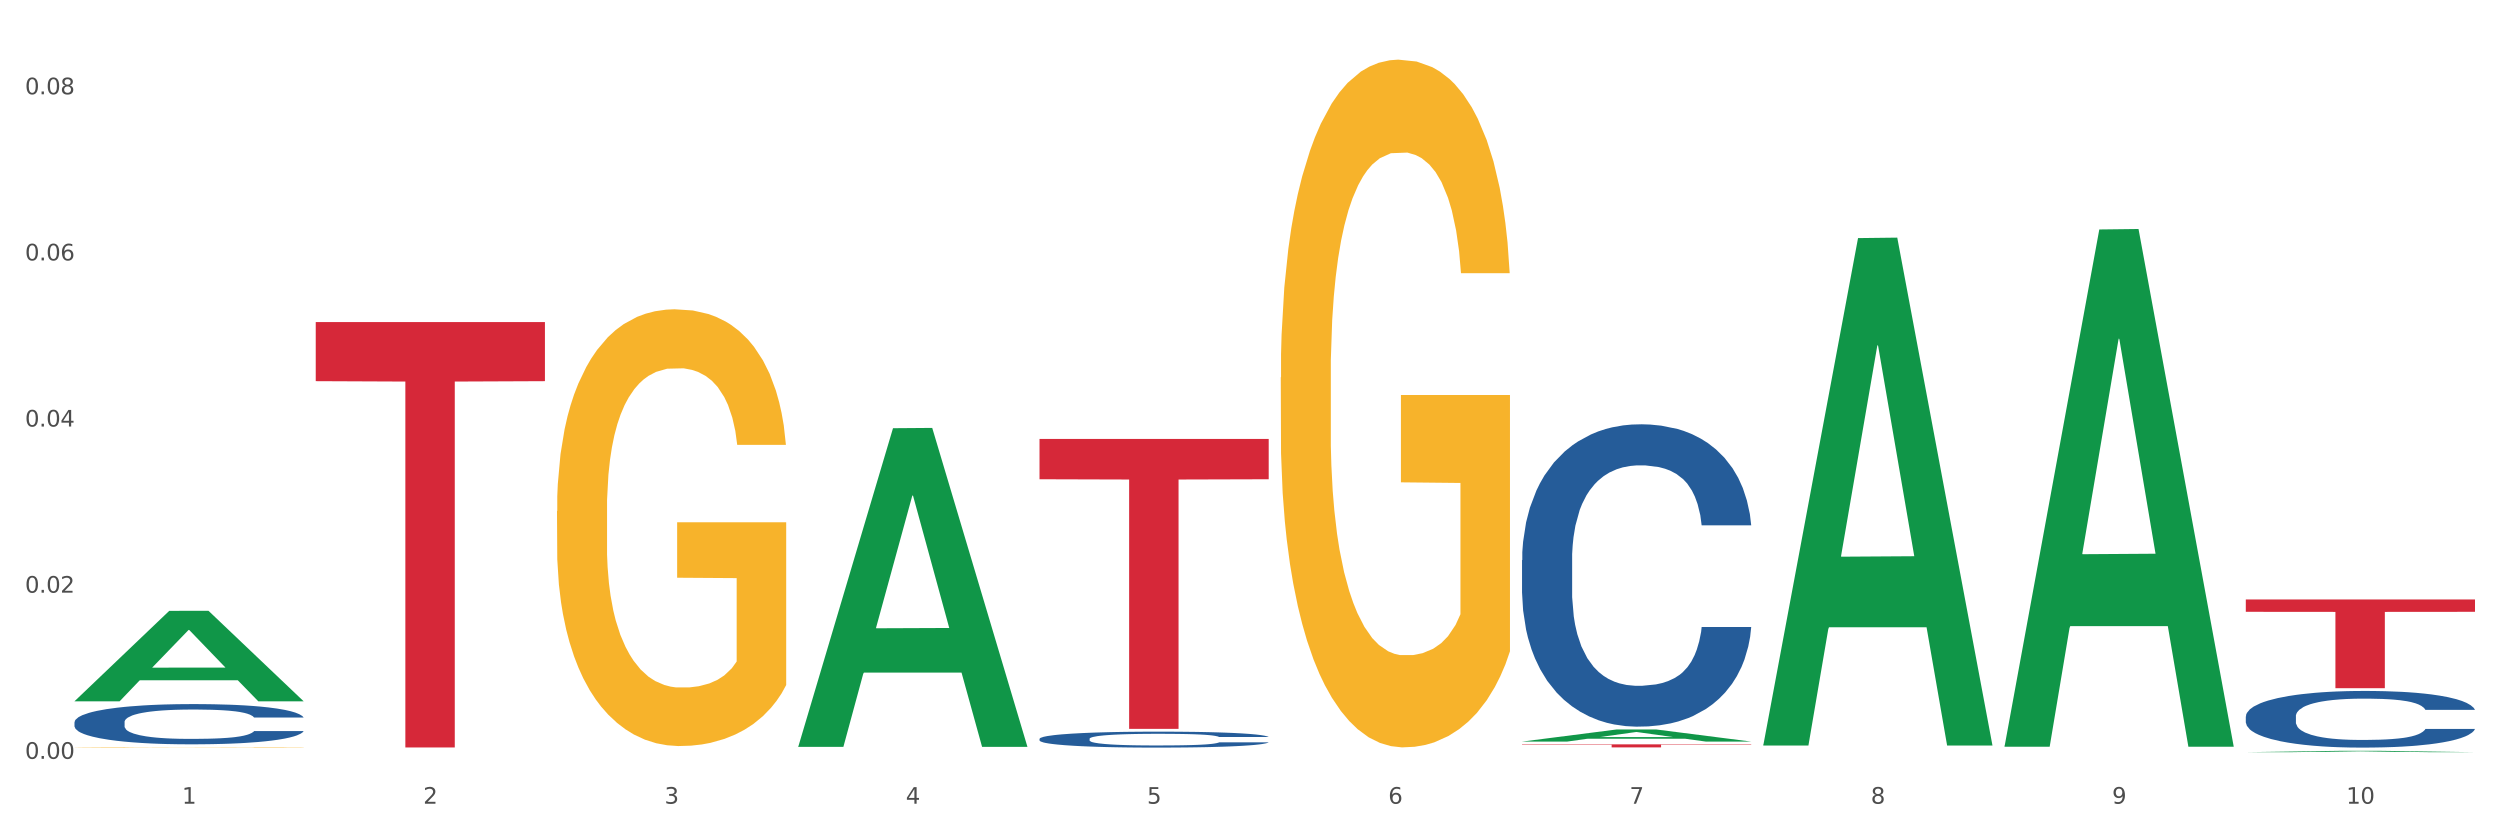 <?xml version="1.0" encoding="utf-8" standalone="no"?>
<!DOCTYPE svg PUBLIC "-//W3C//DTD SVG 1.1//EN"
  "http://www.w3.org/Graphics/SVG/1.1/DTD/svg11.dtd">
<svg xmlns:xlink="http://www.w3.org/1999/xlink" width="1080pt" height="360pt" viewBox="0 0 1080 360" xmlns="http://www.w3.org/2000/svg" version="1.1">
 <rect x="0" y="0" width="1080" height="360" fill="#333333" stroke="none"/>
 <defs>
  <style type="text/css">*{stroke-linejoin: round; stroke-linecap: butt}</style>
 </defs>
 <g id="figure_1">
  <g id="patch_1">
   <path d="M 0 360 
L 1080 360 
L 1080 0 
L 0 0 
z
" style="fill: #ffffff; stroke: #ffffff; stroke-linejoin: miter"/>
  </g>
  <g id="axes_1">
   <g id="matplotlib.axis_1">
    <g id="xtick_1">
     <g id="text_1">
      <!-- 1 -->
      <g style="fill: #4d4d4d" transform="translate(78.627 347.204) scale(0.096 -0.096)">
       <defs>
        <path id="DejaVuSans-31" d="M 794 531 
L 1825 531 
L 1825 4091 
L 703 3866 
L 703 4441 
L 1819 4666 
L 2450 4666 
L 2450 531 
L 3481 531 
L 3481 0 
L 794 0 
L 794 531 
z
" transform="scale(0.016)"/>
       </defs>
       <use xlink:href="#DejaVuSans-31"/>
      </g>
     </g>
    </g>
    <g id="xtick_2">
     <g id="text_2">
      <!-- 2 -->
      <g style="fill: #4d4d4d" transform="translate(182.851 347.204) scale(0.096 -0.096)">
       <defs>
        <path id="DejaVuSans-32" d="M 1228 531 
L 3431 531 
L 3431 0 
L 469 0 
L 469 531 
Q 828 903 1448 1529 
Q 2069 2156 2228 2338 
Q 2531 2678 2651 2914 
Q 2772 3150 2772 3378 
Q 2772 3750 2511 3984 
Q 2250 4219 1831 4219 
Q 1534 4219 1204 4116 
Q 875 4013 500 3803 
L 500 4441 
Q 881 4594 1212 4672 
Q 1544 4750 1819 4750 
Q 2544 4750 2975 4387 
Q 3406 4025 3406 3419 
Q 3406 3131 3298 2873 
Q 3191 2616 2906 2266 
Q 2828 2175 2409 1742 
Q 1991 1309 1228 531 
z
" transform="scale(0.016)"/>
       </defs>
       <use xlink:href="#DejaVuSans-32"/>
      </g>
     </g>
    </g>
    <g id="xtick_3">
     <g id="text_3">
      <!-- 3 -->
      <g style="fill: #4d4d4d" transform="translate(287.074 347.204) scale(0.096 -0.096)">
       <defs>
        <path id="DejaVuSans-33" d="M 2597 2516 
Q 3050 2419 3304 2112 
Q 3559 1806 3559 1356 
Q 3559 666 3084 287 
Q 2609 -91 1734 -91 
Q 1441 -91 1130 -33 
Q 819 25 488 141 
L 488 750 
Q 750 597 1062 519 
Q 1375 441 1716 441 
Q 2309 441 2620 675 
Q 2931 909 2931 1356 
Q 2931 1769 2642 2001 
Q 2353 2234 1838 2234 
L 1294 2234 
L 1294 2753 
L 1863 2753 
Q 2328 2753 2575 2939 
Q 2822 3125 2822 3475 
Q 2822 3834 2567 4026 
Q 2313 4219 1838 4219 
Q 1578 4219 1281 4162 
Q 984 4106 628 3988 
L 628 4550 
Q 988 4650 1302 4700 
Q 1616 4750 1894 4750 
Q 2613 4750 3031 4423 
Q 3450 4097 3450 3541 
Q 3450 3153 3228 2886 
Q 3006 2619 2597 2516 
z
" transform="scale(0.016)"/>
       </defs>
       <use xlink:href="#DejaVuSans-33"/>
      </g>
     </g>
    </g>
    <g id="xtick_4">
     <g id="text_4">
      <!-- 4 -->
      <g style="fill: #4d4d4d" transform="translate(391.298 347.204) scale(0.096 -0.096)">
       <defs>
        <path id="DejaVuSans-34" d="M 2419 4116 
L 825 1625 
L 2419 1625 
L 2419 4116 
z
M 2253 4666 
L 3047 4666 
L 3047 1625 
L 3713 1625 
L 3713 1100 
L 3047 1100 
L 3047 0 
L 2419 0 
L 2419 1100 
L 313 1100 
L 313 1709 
L 2253 4666 
z
" transform="scale(0.016)"/>
       </defs>
       <use xlink:href="#DejaVuSans-34"/>
      </g>
     </g>
    </g>
    <g id="xtick_5">
     <g id="text_5">
      <!-- 5 -->
      <g style="fill: #4d4d4d" transform="translate(495.522 347.204) scale(0.096 -0.096)">
       <defs>
        <path id="DejaVuSans-35" d="M 691 4666 
L 3169 4666 
L 3169 4134 
L 1269 4134 
L 1269 2991 
Q 1406 3038 1543 3061 
Q 1681 3084 1819 3084 
Q 2600 3084 3056 2656 
Q 3513 2228 3513 1497 
Q 3513 744 3044 326 
Q 2575 -91 1722 -91 
Q 1428 -91 1123 -41 
Q 819 9 494 109 
L 494 744 
Q 775 591 1075 516 
Q 1375 441 1709 441 
Q 2250 441 2565 725 
Q 2881 1009 2881 1497 
Q 2881 1984 2565 2268 
Q 2250 2553 1709 2553 
Q 1456 2553 1204 2497 
Q 953 2441 691 2322 
L 691 4666 
z
" transform="scale(0.016)"/>
       </defs>
       <use xlink:href="#DejaVuSans-35"/>
      </g>
     </g>
    </g>
    <g id="xtick_6">
     <g id="text_6">
      <!-- 6 -->
      <g style="fill: #4d4d4d" transform="translate(599.745 347.204) scale(0.096 -0.096)">
       <defs>
        <path id="DejaVuSans-36" d="M 2113 2584 
Q 1688 2584 1439 2293 
Q 1191 2003 1191 1497 
Q 1191 994 1439 701 
Q 1688 409 2113 409 
Q 2538 409 2786 701 
Q 3034 994 3034 1497 
Q 3034 2003 2786 2293 
Q 2538 2584 2113 2584 
z
M 3366 4563 
L 3366 3988 
Q 3128 4100 2886 4159 
Q 2644 4219 2406 4219 
Q 1781 4219 1451 3797 
Q 1122 3375 1075 2522 
Q 1259 2794 1537 2939 
Q 1816 3084 2150 3084 
Q 2853 3084 3261 2657 
Q 3669 2231 3669 1497 
Q 3669 778 3244 343 
Q 2819 -91 2113 -91 
Q 1303 -91 875 529 
Q 447 1150 447 2328 
Q 447 3434 972 4092 
Q 1497 4750 2381 4750 
Q 2619 4750 2861 4703 
Q 3103 4656 3366 4563 
z
" transform="scale(0.016)"/>
       </defs>
       <use xlink:href="#DejaVuSans-36"/>
      </g>
     </g>
    </g>
    <g id="xtick_7">
     <g id="text_7">
      <!-- 7 -->
      <g style="fill: #4d4d4d" transform="translate(703.969 347.204) scale(0.096 -0.096)">
       <defs>
        <path id="DejaVuSans-37" d="M 525 4666 
L 3525 4666 
L 3525 4397 
L 1831 0 
L 1172 0 
L 2766 4134 
L 525 4134 
L 525 4666 
z
" transform="scale(0.016)"/>
       </defs>
       <use xlink:href="#DejaVuSans-37"/>
      </g>
     </g>
    </g>
    <g id="xtick_8">
     <g id="text_8">
      <!-- 8 -->
      <g style="fill: #4d4d4d" transform="translate(808.193 347.204) scale(0.096 -0.096)">
       <defs>
        <path id="DejaVuSans-38" d="M 2034 2216 
Q 1584 2216 1326 1975 
Q 1069 1734 1069 1313 
Q 1069 891 1326 650 
Q 1584 409 2034 409 
Q 2484 409 2743 651 
Q 3003 894 3003 1313 
Q 3003 1734 2745 1975 
Q 2488 2216 2034 2216 
z
M 1403 2484 
Q 997 2584 770 2862 
Q 544 3141 544 3541 
Q 544 4100 942 4425 
Q 1341 4750 2034 4750 
Q 2731 4750 3128 4425 
Q 3525 4100 3525 3541 
Q 3525 3141 3298 2862 
Q 3072 2584 2669 2484 
Q 3125 2378 3379 2068 
Q 3634 1759 3634 1313 
Q 3634 634 3220 271 
Q 2806 -91 2034 -91 
Q 1263 -91 848 271 
Q 434 634 434 1313 
Q 434 1759 690 2068 
Q 947 2378 1403 2484 
z
M 1172 3481 
Q 1172 3119 1398 2916 
Q 1625 2713 2034 2713 
Q 2441 2713 2670 2916 
Q 2900 3119 2900 3481 
Q 2900 3844 2670 4047 
Q 2441 4250 2034 4250 
Q 1625 4250 1398 4047 
Q 1172 3844 1172 3481 
z
" transform="scale(0.016)"/>
       </defs>
       <use xlink:href="#DejaVuSans-38"/>
      </g>
     </g>
    </g>
    <g id="xtick_9">
     <g id="text_9">
      <!-- 9 -->
      <g style="fill: #4d4d4d" transform="translate(912.416 347.204) scale(0.096 -0.096)">
       <defs>
        <path id="DejaVuSans-39" d="M 703 97 
L 703 672 
Q 941 559 1184 500 
Q 1428 441 1663 441 
Q 2288 441 2617 861 
Q 2947 1281 2994 2138 
Q 2813 1869 2534 1725 
Q 2256 1581 1919 1581 
Q 1219 1581 811 2004 
Q 403 2428 403 3163 
Q 403 3881 828 4315 
Q 1253 4750 1959 4750 
Q 2769 4750 3195 4129 
Q 3622 3509 3622 2328 
Q 3622 1225 3098 567 
Q 2575 -91 1691 -91 
Q 1453 -91 1209 -44 
Q 966 3 703 97 
z
M 1959 2075 
Q 2384 2075 2632 2365 
Q 2881 2656 2881 3163 
Q 2881 3666 2632 3958 
Q 2384 4250 1959 4250 
Q 1534 4250 1286 3958 
Q 1038 3666 1038 3163 
Q 1038 2656 1286 2365 
Q 1534 2075 1959 2075 
z
" transform="scale(0.016)"/>
       </defs>
       <use xlink:href="#DejaVuSans-39"/>
      </g>
     </g>
    </g>
    <g id="xtick_10">
     <g id="text_10">
      <!-- 10 -->
      <g style="fill: #4d4d4d" transform="translate(1013.586 347.204) scale(0.096 -0.096)">
       <defs>
        <path id="DejaVuSans-30" d="M 2034 4250 
Q 1547 4250 1301 3770 
Q 1056 3291 1056 2328 
Q 1056 1369 1301 889 
Q 1547 409 2034 409 
Q 2525 409 2770 889 
Q 3016 1369 3016 2328 
Q 3016 3291 2770 3770 
Q 2525 4250 2034 4250 
z
M 2034 4750 
Q 2819 4750 3233 4129 
Q 3647 3509 3647 2328 
Q 3647 1150 3233 529 
Q 2819 -91 2034 -91 
Q 1250 -91 836 529 
Q 422 1150 422 2328 
Q 422 3509 836 4129 
Q 1250 4750 2034 4750 
z
" transform="scale(0.016)"/>
       </defs>
       <use xlink:href="#DejaVuSans-31"/>
       <use xlink:href="#DejaVuSans-30" transform="translate(63.623 0)"/>
      </g>
     </g>
    </g>
    <g id="xtick_11"/>
    <g id="xtick_12"/>
    <g id="xtick_13"/>
    <g id="xtick_14"/>
    <g id="xtick_15"/>
    <g id="xtick_16"/>
    <g id="xtick_17"/>
    <g id="xtick_18"/>
    <g id="xtick_19"/>
   </g>
   <g id="matplotlib.axis_2">
    <g id="ytick_1">
     <g id="text_11">
      <!-- 0.00 -->
      <g style="fill: #4d4d4d" transform="translate(10.8 327.807) scale(0.096 -0.096)">
       <defs>
        <path id="DejaVuSans-2e" d="M 684 794 
L 1344 794 
L 1344 0 
L 684 0 
L 684 794 
z
" transform="scale(0.016)"/>
       </defs>
       <use xlink:href="#DejaVuSans-30"/>
       <use xlink:href="#DejaVuSans-2e" transform="translate(63.623 0)"/>
       <use xlink:href="#DejaVuSans-30" transform="translate(95.41 0)"/>
       <use xlink:href="#DejaVuSans-30" transform="translate(159.033 0)"/>
      </g>
     </g>
    </g>
    <g id="ytick_2">
     <g id="text_12">
      <!-- 0.02 -->
      <g style="fill: #4d4d4d" transform="translate(10.8 256.04) scale(0.096 -0.096)">
       <use xlink:href="#DejaVuSans-30"/>
       <use xlink:href="#DejaVuSans-2e" transform="translate(63.623 0)"/>
       <use xlink:href="#DejaVuSans-30" transform="translate(95.41 0)"/>
       <use xlink:href="#DejaVuSans-32" transform="translate(159.033 0)"/>
      </g>
     </g>
    </g>
    <g id="ytick_3">
     <g id="text_13">
      <!-- 0.04 -->
      <g style="fill: #4d4d4d" transform="translate(10.8 184.272) scale(0.096 -0.096)">
       <use xlink:href="#DejaVuSans-30"/>
       <use xlink:href="#DejaVuSans-2e" transform="translate(63.623 0)"/>
       <use xlink:href="#DejaVuSans-30" transform="translate(95.41 0)"/>
       <use xlink:href="#DejaVuSans-34" transform="translate(159.033 0)"/>
      </g>
     </g>
    </g>
    <g id="ytick_4">
     <g id="text_14">
      <!-- 0.06 -->
      <g style="fill: #4d4d4d" transform="translate(10.8 112.504) scale(0.096 -0.096)">
       <use xlink:href="#DejaVuSans-30"/>
       <use xlink:href="#DejaVuSans-2e" transform="translate(63.623 0)"/>
       <use xlink:href="#DejaVuSans-30" transform="translate(95.41 0)"/>
       <use xlink:href="#DejaVuSans-36" transform="translate(159.033 0)"/>
      </g>
     </g>
    </g>
    <g id="ytick_5">
     <g id="text_15">
      <!-- 0.08 -->
      <g style="fill: #4d4d4d" transform="translate(10.8 40.737) scale(0.096 -0.096)">
       <use xlink:href="#DejaVuSans-30"/>
       <use xlink:href="#DejaVuSans-2e" transform="translate(63.623 0)"/>
       <use xlink:href="#DejaVuSans-30" transform="translate(95.41 0)"/>
       <use xlink:href="#DejaVuSans-38" transform="translate(159.033 0)"/>
      </g>
     </g>
    </g>
    <g id="ytick_6"/>
    <g id="ytick_7"/>
    <g id="ytick_8"/>
    <g id="ytick_9"/>
   </g>
   <g id="PolyCollection_1">
    <path d="M 32.175 302.896 
L 32.277 302.859 
L 73.107 263.889 
L 90.051 263.853 
L 131.187 302.97 
L 111.589 302.97 
L 102.709 293.861 
L 60.552 293.861 
L 60.246 294.008 
L 51.671 302.97 
L 32.175 302.97 
L 32.175 302.896 
L 65.86 288.425 
L 97.401 288.388 
L 81.783 272.19 
L 81.579 272.117 
L 81.375 272.227 
L 65.758 288.388 
L 65.86 288.425 
L 32.175 302.896 
z
" clip-path="url(#p248bb81312)" style="fill: #109648"/>
    <path d="M 970.188 309.485 
L 970.305 309.463 
L 970.305 308.837 
L 970.656 307.987 
L 971.943 306.422 
L 973.582 305.237 
L 976.39 303.851 
L 977.912 303.27 
L 979.902 302.622 
L 983.998 301.571 
L 988.679 300.677 
L 991.956 300.185 
L 994.414 299.872 
L 999.915 299.313 
L 1003.075 299.067 
L 1006.352 298.866 
L 1009.161 298.732 
L 1013.842 298.575 
L 1017.587 298.508 
L 1021.917 298.486 
L 1025.546 298.508 
L 1030.344 298.598 
L 1037.366 298.866 
L 1040.058 299.022 
L 1043.686 299.291 
L 1047.431 299.648 
L 1050.474 300.006 
L 1053.985 300.52 
L 1057.613 301.191 
L 1061.125 302.04 
L 1063.582 302.823 
L 1065.572 303.65 
L 1067.327 304.656 
L 1068.615 305.752 
L 1069.2 306.668 
L 1047.782 306.668 
L 1047.197 305.841 
L 1046.027 304.947 
L 1044.857 304.343 
L 1043.569 303.851 
L 1041.58 303.292 
L 1039.824 302.935 
L 1036.898 302.51 
L 1034.206 302.242 
L 1031.983 302.085 
L 1029.291 301.951 
L 1023.556 301.817 
L 1019.46 301.817 
L 1016.885 301.862 
L 1013.725 301.973 
L 1011.033 302.13 
L 1007.873 302.398 
L 1005.415 302.689 
L 1002.958 303.069 
L 1001.553 303.337 
L 999.447 303.829 
L 998.042 304.231 
L 996.17 304.924 
L 995.116 305.416 
L 993.244 306.691 
L 992.424 307.63 
L 992.073 308.278 
L 991.839 308.993 
L 991.839 312.481 
L 992.541 314.046 
L 993.127 314.717 
L 994.063 315.477 
L 995.818 316.46 
L 998.393 317.422 
L 1001.085 318.115 
L 1003.309 318.54 
L 1005.415 318.853 
L 1007.522 319.099 
L 1010.097 319.322 
L 1012.203 319.456 
L 1015.363 319.59 
L 1019.109 319.657 
L 1022.035 319.657 
L 1028.003 319.546 
L 1030.695 319.434 
L 1033.27 319.277 
L 1036.079 319.031 
L 1038.303 318.763 
L 1039.59 318.562 
L 1041.697 318.137 
L 1043.335 317.69 
L 1044.739 317.176 
L 1045.676 316.729 
L 1046.729 316.058 
L 1047.548 315.298 
L 1047.782 314.896 
L 1069.2 314.896 
L 1068.732 315.7 
L 1067.913 316.483 
L 1066.274 317.534 
L 1064.987 318.137 
L 1062.997 318.875 
L 1060.89 319.501 
L 1057.965 320.194 
L 1055.273 320.708 
L 1052.464 321.155 
L 1049.421 321.558 
L 1043.92 322.117 
L 1041.931 322.273 
L 1037.717 322.541 
L 1034.44 322.698 
L 1029.642 322.854 
L 1024.726 322.944 
L 1019.577 322.966 
L 1015.012 322.922 
L 1009.98 322.787 
L 1006.82 322.653 
L 1003.309 322.452 
L 999.212 322.139 
L 995.35 321.759 
L 991.722 321.312 
L 988.328 320.798 
L 985.168 320.216 
L 981.072 319.255 
L 978.029 318.316 
L 975.805 317.444 
L 974.284 316.706 
L 972.762 315.767 
L 971.943 315.119 
L 970.656 313.554 
L 970.188 312.101 
L 970.188 309.485 
z
" clip-path="url(#p248bb81312)" style="fill: #255c99"/>
    <path d="M 657.517 241.985 
L 657.634 241.865 
L 657.634 238.525 
L 657.985 233.992 
L 659.272 225.641 
L 660.911 219.318 
L 663.72 211.921 
L 665.241 208.819 
L 667.231 205.359 
L 671.327 199.752 
L 676.008 194.98 
L 679.285 192.356 
L 681.743 190.685 
L 687.244 187.703 
L 690.404 186.39 
L 693.681 185.317 
L 696.49 184.601 
L 701.171 183.766 
L 704.916 183.408 
L 709.247 183.289 
L 712.875 183.408 
L 717.673 183.885 
L 724.695 185.317 
L 727.387 186.152 
L 731.015 187.584 
L 734.76 189.492 
L 737.803 191.401 
L 741.314 194.145 
L 744.943 197.724 
L 748.454 202.258 
L 750.911 206.433 
L 752.901 210.847 
L 754.657 216.216 
L 755.944 222.062 
L 756.529 226.953 
L 735.112 226.953 
L 734.526 222.539 
L 733.356 217.767 
L 732.186 214.546 
L 730.898 211.921 
L 728.909 208.938 
L 727.153 207.03 
L 724.227 204.763 
L 721.535 203.331 
L 719.312 202.496 
L 716.62 201.78 
L 710.885 201.065 
L 706.789 201.065 
L 704.214 201.303 
L 701.054 201.9 
L 698.362 202.735 
L 695.202 204.166 
L 692.745 205.717 
L 690.287 207.745 
L 688.882 209.177 
L 686.776 211.802 
L 685.371 213.949 
L 683.499 217.647 
L 682.445 220.272 
L 680.573 227.072 
L 679.754 232.083 
L 679.402 235.543 
L 679.168 239.36 
L 679.168 257.971 
L 679.871 266.322 
L 680.456 269.901 
L 681.392 273.957 
L 683.148 279.207 
L 685.722 284.337 
L 688.414 288.035 
L 690.638 290.302 
L 692.745 291.972 
L 694.851 293.284 
L 697.426 294.477 
L 699.533 295.193 
L 702.693 295.909 
L 706.438 296.267 
L 709.364 296.267 
L 715.332 295.67 
L 718.024 295.074 
L 720.599 294.239 
L 723.408 292.926 
L 725.632 291.495 
L 726.919 290.421 
L 729.026 288.154 
L 730.664 285.768 
L 732.069 283.024 
L 733.005 280.638 
L 734.058 277.059 
L 734.877 273.003 
L 735.112 270.856 
L 756.529 270.856 
L 756.061 275.15 
L 755.242 279.326 
L 753.603 284.933 
L 752.316 288.154 
L 750.326 292.091 
L 748.22 295.432 
L 745.294 299.13 
L 742.602 301.874 
L 739.793 304.26 
L 736.75 306.407 
L 731.249 309.39 
L 729.26 310.225 
L 725.046 311.657 
L 721.769 312.492 
L 716.971 313.327 
L 712.055 313.804 
L 706.906 313.923 
L 702.341 313.685 
L 697.309 312.969 
L 694.149 312.253 
L 690.638 311.179 
L 686.542 309.509 
L 682.679 307.481 
L 679.051 305.095 
L 675.657 302.351 
L 672.497 299.249 
L 668.401 294.119 
L 665.358 289.109 
L 663.134 284.456 
L 661.613 280.519 
L 660.091 275.508 
L 659.272 272.049 
L 657.985 263.698 
L 657.517 255.943 
L 657.517 241.985 
z
" clip-path="url(#p248bb81312)" style="fill: #255c99"/>
    <path d="M 449.069 319.17 
L 449.187 319.164 
L 449.187 318.988 
L 449.538 318.749 
L 450.825 318.308 
L 452.464 317.974 
L 455.272 317.584 
L 456.794 317.421 
L 458.783 317.238 
L 462.88 316.942 
L 467.561 316.69 
L 470.838 316.552 
L 473.296 316.464 
L 478.797 316.306 
L 481.957 316.237 
L 485.234 316.18 
L 488.042 316.143 
L 492.724 316.099 
L 496.469 316.08 
L 500.799 316.073 
L 504.427 316.08 
L 509.226 316.105 
L 516.248 316.18 
L 518.94 316.224 
L 522.568 316.3 
L 526.313 316.401 
L 529.356 316.501 
L 532.867 316.646 
L 536.495 316.835 
L 540.006 317.074 
L 542.464 317.295 
L 544.454 317.528 
L 546.209 317.811 
L 547.497 318.119 
L 548.082 318.377 
L 526.664 318.377 
L 526.079 318.144 
L 524.909 317.893 
L 523.738 317.723 
L 522.451 317.584 
L 520.461 317.427 
L 518.706 317.326 
L 515.78 317.206 
L 513.088 317.131 
L 510.864 317.087 
L 508.173 317.049 
L 502.438 317.011 
L 498.342 317.011 
L 495.767 317.024 
L 492.607 317.055 
L 489.915 317.099 
L 486.755 317.175 
L 484.297 317.257 
L 481.84 317.364 
L 480.435 317.439 
L 478.328 317.578 
L 476.924 317.691 
L 475.051 317.886 
L 473.998 318.025 
L 472.126 318.384 
L 471.306 318.648 
L 470.955 318.831 
L 470.721 319.032 
L 470.721 320.014 
L 471.423 320.455 
L 472.009 320.643 
L 472.945 320.857 
L 474.7 321.134 
L 477.275 321.405 
L 479.967 321.6 
L 482.191 321.72 
L 484.297 321.808 
L 486.404 321.877 
L 488.979 321.94 
L 491.085 321.978 
L 494.245 322.016 
L 497.991 322.035 
L 500.916 322.035 
L 506.885 322.003 
L 509.577 321.972 
L 512.152 321.928 
L 514.961 321.858 
L 517.184 321.783 
L 518.472 321.726 
L 520.578 321.607 
L 522.217 321.481 
L 523.621 321.336 
L 524.558 321.21 
L 525.611 321.021 
L 526.43 320.807 
L 526.664 320.694 
L 548.082 320.694 
L 547.614 320.92 
L 546.795 321.141 
L 545.156 321.437 
L 543.869 321.607 
L 541.879 321.814 
L 539.772 321.991 
L 536.846 322.186 
L 534.155 322.33 
L 531.346 322.456 
L 528.303 322.57 
L 522.802 322.727 
L 520.813 322.771 
L 516.599 322.847 
L 513.322 322.891 
L 508.524 322.935 
L 503.608 322.96 
L 498.459 322.966 
L 493.894 322.954 
L 488.862 322.916 
L 485.702 322.878 
L 482.191 322.821 
L 478.094 322.733 
L 474.232 322.626 
L 470.604 322.5 
L 467.21 322.356 
L 464.05 322.192 
L 459.954 321.921 
L 456.911 321.657 
L 454.687 321.411 
L 453.166 321.204 
L 451.644 320.939 
L 450.825 320.757 
L 449.538 320.316 
L 449.069 319.907 
L 449.069 319.17 
z
" clip-path="url(#p248bb81312)" style="fill: #255c99"/>
    <path d="M 32.175 311.975 
L 32.292 311.959 
L 32.292 311.515 
L 32.643 310.911 
L 33.931 309.8 
L 35.569 308.958 
L 38.378 307.974 
L 39.899 307.561 
L 41.889 307.101 
L 45.985 306.354 
L 50.667 305.719 
L 53.944 305.37 
L 56.401 305.148 
L 61.902 304.751 
L 65.062 304.576 
L 68.339 304.433 
L 71.148 304.338 
L 75.829 304.227 
L 79.575 304.179 
L 83.905 304.163 
L 87.533 304.179 
L 92.331 304.243 
L 99.354 304.433 
L 102.045 304.544 
L 105.674 304.735 
L 109.419 304.989 
L 112.462 305.243 
L 115.973 305.608 
L 119.601 306.084 
L 123.112 306.688 
L 125.57 307.244 
L 127.559 307.831 
L 129.315 308.546 
L 130.602 309.324 
L 131.187 309.975 
L 109.77 309.975 
L 109.185 309.387 
L 108.014 308.752 
L 106.844 308.323 
L 105.557 307.974 
L 103.567 307.577 
L 101.811 307.323 
L 98.886 307.021 
L 96.194 306.831 
L 93.97 306.72 
L 91.278 306.624 
L 85.543 306.529 
L 81.447 306.529 
L 78.872 306.561 
L 75.712 306.64 
L 73.021 306.751 
L 69.861 306.942 
L 67.403 307.148 
L 64.945 307.418 
L 63.541 307.609 
L 61.434 307.958 
L 60.03 308.244 
L 58.157 308.736 
L 57.104 309.085 
L 55.231 309.991 
L 54.412 310.657 
L 54.061 311.118 
L 53.827 311.626 
L 53.827 314.103 
L 54.529 315.214 
L 55.114 315.691 
L 56.05 316.231 
L 57.806 316.929 
L 60.381 317.612 
L 63.072 318.104 
L 65.296 318.406 
L 67.403 318.628 
L 69.509 318.803 
L 72.084 318.962 
L 74.191 319.057 
L 77.351 319.152 
L 81.096 319.2 
L 84.022 319.2 
L 89.991 319.12 
L 92.683 319.041 
L 95.257 318.93 
L 98.066 318.755 
L 100.29 318.565 
L 101.577 318.422 
L 103.684 318.12 
L 105.322 317.803 
L 106.727 317.437 
L 107.663 317.12 
L 108.717 316.643 
L 109.536 316.104 
L 109.77 315.818 
L 131.187 315.818 
L 130.719 316.389 
L 129.9 316.945 
L 128.262 317.691 
L 126.974 318.12 
L 124.985 318.644 
L 122.878 319.089 
L 119.952 319.581 
L 117.26 319.946 
L 114.451 320.264 
L 111.408 320.55 
L 105.908 320.946 
L 103.918 321.058 
L 99.705 321.248 
L 96.428 321.359 
L 91.629 321.47 
L 86.714 321.534 
L 81.564 321.55 
L 77 321.518 
L 71.967 321.423 
L 68.807 321.328 
L 65.296 321.185 
L 61.2 320.962 
L 57.338 320.692 
L 53.71 320.375 
L 50.316 320.01 
L 47.156 319.597 
L 43.059 318.914 
L 40.016 318.247 
L 37.793 317.628 
L 36.271 317.104 
L 34.75 316.437 
L 33.931 315.977 
L 32.643 314.865 
L 32.175 313.833 
L 32.175 311.975 
z
" clip-path="url(#p248bb81312)" style="fill: #255c99"/>
    <path d="M 553.293 163.056 
L 553.41 162.785 
L 553.41 153.017 
L 553.644 144.605 
L 554.813 124.255 
L 556.566 107.432 
L 557.852 98.478 
L 559.138 91.152 
L 560.658 83.826 
L 562.528 76.228 
L 565.918 65.103 
L 568.022 59.405 
L 570.594 53.436 
L 575.27 44.753 
L 578.66 39.869 
L 582.167 35.799 
L 587.895 30.915 
L 591.636 28.744 
L 595.61 27.116 
L 600.403 26.031 
L 604.027 25.759 
L 611.976 26.574 
L 618.756 29.016 
L 622.029 30.915 
L 626.237 34.171 
L 628.458 36.342 
L 632.082 40.683 
L 635.823 46.381 
L 638.395 51.265 
L 642.252 60.491 
L 645.175 69.716 
L 647.863 81.112 
L 649.266 88.981 
L 650.318 96.307 
L 651.253 104.719 
L 652.189 118.014 
L 631.147 118.014 
L 630.329 108.517 
L 629.043 99.563 
L 627.173 90.88 
L 625.536 85.454 
L 622.73 78.67 
L 620.159 74.329 
L 617.47 71.073 
L 614.197 68.359 
L 611.625 67.003 
L 608.001 65.917 
L 600.87 66.189 
L 596.078 68.359 
L 592.805 71.073 
L 590.7 73.515 
L 588.83 76.228 
L 586.726 80.027 
L 584.271 85.725 
L 582.518 90.88 
L 580.764 97.392 
L 579.361 103.905 
L 578.075 111.502 
L 577.023 119.642 
L 576.205 128.054 
L 575.504 138.364 
L 574.919 155.459 
L 574.919 192.632 
L 575.153 201.043 
L 575.737 212.168 
L 576.439 220.579 
L 577.608 230.619 
L 578.66 237.402 
L 580.647 247.171 
L 582.868 255.311 
L 584.622 260.466 
L 586.375 264.807 
L 589.415 270.777 
L 592.805 275.661 
L 595.727 278.646 
L 599.702 281.359 
L 602.39 282.444 
L 604.728 282.987 
L 610.456 282.987 
L 614.548 282.173 
L 619.107 280.274 
L 622.613 277.832 
L 625.536 274.847 
L 628.809 269.963 
L 630.913 265.35 
L 630.913 208.641 
L 605.196 208.369 
L 605.196 170.653 
L 652.306 170.653 
L 652.306 281.359 
L 650.318 287.057 
L 648.097 292.212 
L 645.759 296.825 
L 642.252 302.523 
L 638.044 307.95 
L 634.303 311.749 
L 630.329 315.005 
L 625.653 317.989 
L 619.574 320.703 
L 615.833 321.788 
L 611.158 322.602 
L 605.663 322.874 
L 600.87 322.331 
L 596.195 320.974 
L 591.285 318.532 
L 586.492 315.005 
L 582.868 311.477 
L 579.244 307.136 
L 575.387 301.438 
L 572.347 296.011 
L 570.009 291.127 
L 567.438 284.886 
L 564.632 276.746 
L 562.528 269.42 
L 560.658 261.823 
L 558.67 252.055 
L 557.268 243.643 
L 555.865 233.061 
L 555.047 225.192 
L 554.111 212.982 
L 553.41 195.888 
L 553.293 163.056 
z
" clip-path="url(#p248bb81312)" style="fill: #f7b32b"/>
    <path d="M 240.622 220.8 
L 240.739 220.628 
L 240.739 214.424 
L 240.973 209.082 
L 242.142 196.158 
L 243.895 185.474 
L 245.181 179.787 
L 246.467 175.134 
L 247.987 170.481 
L 249.857 165.656 
L 253.247 158.591 
L 255.351 154.972 
L 257.923 151.181 
L 262.599 145.667 
L 265.989 142.565 
L 269.496 139.98 
L 275.224 136.878 
L 278.965 135.5 
L 282.939 134.466 
L 287.732 133.777 
L 291.356 133.604 
L 299.305 134.121 
L 306.085 135.672 
L 309.358 136.878 
L 313.566 138.946 
L 315.788 140.325 
L 319.411 143.082 
L 323.152 146.701 
L 325.724 149.803 
L 329.581 155.662 
L 332.504 161.521 
L 335.193 168.758 
L 336.595 173.756 
L 337.647 178.408 
L 338.583 183.75 
L 339.518 192.194 
L 318.476 192.194 
L 317.658 186.163 
L 316.372 180.476 
L 314.502 174.962 
L 312.865 171.515 
L 310.06 167.207 
L 307.488 164.45 
L 304.799 162.382 
L 301.526 160.659 
L 298.954 159.797 
L 295.33 159.108 
L 288.2 159.28 
L 283.407 160.659 
L 280.134 162.382 
L 278.03 163.933 
L 276.159 165.656 
L 274.055 168.069 
L 271.6 171.688 
L 269.847 174.962 
L 268.093 179.098 
L 266.69 183.233 
L 265.405 188.058 
L 264.352 193.228 
L 263.534 198.57 
L 262.833 205.118 
L 262.248 215.975 
L 262.248 239.583 
L 262.482 244.925 
L 263.067 251.99 
L 263.768 257.332 
L 264.937 263.708 
L 265.989 268.016 
L 267.976 274.22 
L 270.197 279.39 
L 271.951 282.664 
L 273.704 285.421 
L 276.744 289.212 
L 280.134 292.314 
L 283.056 294.21 
L 287.031 295.933 
L 289.719 296.622 
L 292.057 296.967 
L 297.785 296.967 
L 301.877 296.45 
L 306.436 295.243 
L 309.943 293.693 
L 312.865 291.797 
L 316.138 288.695 
L 318.242 285.766 
L 318.242 249.75 
L 292.525 249.578 
L 292.525 225.625 
L 339.635 225.625 
L 339.635 295.933 
L 337.647 299.552 
L 335.426 302.826 
L 333.088 305.755 
L 329.581 309.374 
L 325.373 312.82 
L 321.632 315.233 
L 317.658 317.301 
L 312.982 319.196 
L 306.903 320.92 
L 303.163 321.609 
L 298.487 322.126 
L 292.992 322.298 
L 288.2 321.954 
L 283.524 321.092 
L 278.614 319.541 
L 273.821 317.301 
L 270.197 315.061 
L 266.574 312.303 
L 262.716 308.685 
L 259.677 305.238 
L 257.339 302.136 
L 254.767 298.173 
L 251.961 293.003 
L 249.857 288.351 
L 247.987 283.525 
L 246 277.322 
L 244.597 271.98 
L 243.194 265.259 
L 242.376 260.262 
L 241.441 252.507 
L 240.739 241.651 
L 240.622 220.8 
z
" clip-path="url(#p248bb81312)" style="fill: #f7b32b"/>
    <path d="M 136.399 139.122 
L 235.411 139.122 
L 235.411 164.662 
L 196.463 164.834 
L 196.463 322.904 
L 175.112 322.904 
L 175.112 164.834 
L 136.399 164.662 
L 136.399 139.294 
L 136.399 139.122 
z
" clip-path="url(#p248bb81312)" style="fill: #d62839"/>
    <path d="M 657.517 321.56 
L 756.529 321.56 
L 756.529 321.743 
L 717.581 321.744 
L 717.581 322.875 
L 696.23 322.875 
L 696.23 321.744 
L 657.517 321.743 
L 657.517 321.561 
L 657.517 321.56 
z
" clip-path="url(#p248bb81312)" style="fill: #d62839"/>
    <path d="M 970.188 258.981 
L 1069.2 258.981 
L 1069.2 264.305 
L 1030.252 264.341 
L 1030.252 297.292 
L 1008.901 297.292 
L 1008.901 264.341 
L 970.188 264.305 
L 970.188 259.017 
L 970.188 258.981 
z
" clip-path="url(#p248bb81312)" style="fill: #d62839"/>
    <path d="M 449.069 189.631 
L 548.082 189.631 
L 548.082 207.036 
L 509.134 207.154 
L 509.134 314.88 
L 487.783 314.88 
L 487.783 207.154 
L 449.069 207.036 
L 449.069 189.748 
L 449.069 189.631 
z
" clip-path="url(#p248bb81312)" style="fill: #d62839"/>
    <path d="M 32.175 322.846 
L 32.292 322.846 
L 32.292 322.839 
L 32.526 322.833 
L 33.695 322.817 
L 35.448 322.805 
L 36.734 322.798 
L 38.02 322.792 
L 39.54 322.787 
L 41.41 322.781 
L 44.8 322.773 
L 46.904 322.769 
L 49.476 322.764 
L 54.152 322.758 
L 57.542 322.754 
L 61.049 322.751 
L 66.777 322.747 
L 70.517 322.746 
L 74.492 322.744 
L 79.285 322.744 
L 82.909 322.743 
L 90.858 322.744 
L 97.638 322.746 
L 100.911 322.747 
L 105.119 322.75 
L 107.34 322.751 
L 110.964 322.755 
L 114.705 322.759 
L 117.277 322.763 
L 121.134 322.77 
L 124.057 322.776 
L 126.745 322.785 
L 128.148 322.791 
L 129.2 322.796 
L 130.135 322.803 
L 131.071 322.813 
L 110.029 322.813 
L 109.211 322.806 
L 107.925 322.799 
L 106.054 322.792 
L 104.418 322.788 
L 101.612 322.783 
L 99.041 322.78 
L 96.352 322.777 
L 93.079 322.775 
L 90.507 322.774 
L 86.883 322.774 
L 79.752 322.774 
L 74.96 322.775 
L 71.686 322.777 
L 69.582 322.779 
L 67.712 322.781 
L 65.608 322.784 
L 63.153 322.788 
L 61.399 322.792 
L 59.646 322.797 
L 58.243 322.802 
L 56.957 322.808 
L 55.905 322.814 
L 55.087 322.82 
L 54.386 322.828 
L 53.801 322.841 
L 53.801 322.869 
L 54.035 322.875 
L 54.619 322.883 
L 55.321 322.89 
L 56.49 322.897 
L 57.542 322.902 
L 59.529 322.909 
L 61.75 322.916 
L 63.504 322.919 
L 65.257 322.923 
L 68.296 322.927 
L 71.686 322.931 
L 74.609 322.933 
L 78.583 322.935 
L 81.272 322.936 
L 83.61 322.936 
L 89.338 322.936 
L 93.429 322.936 
L 97.988 322.934 
L 101.495 322.932 
L 104.418 322.93 
L 107.691 322.927 
L 109.795 322.923 
L 109.795 322.881 
L 84.078 322.88 
L 84.078 322.852 
L 131.187 322.852 
L 131.187 322.935 
L 129.2 322.939 
L 126.979 322.943 
L 124.641 322.947 
L 121.134 322.951 
L 116.926 322.955 
L 113.185 322.958 
L 109.211 322.96 
L 104.535 322.963 
L 98.456 322.965 
L 94.715 322.965 
L 90.039 322.966 
L 84.545 322.966 
L 79.752 322.966 
L 75.076 322.965 
L 70.167 322.963 
L 65.374 322.96 
L 61.75 322.958 
L 58.126 322.954 
L 54.269 322.95 
L 51.229 322.946 
L 48.891 322.942 
L 46.32 322.938 
L 43.514 322.932 
L 41.41 322.926 
L 39.54 322.92 
L 37.552 322.913 
L 36.15 322.907 
L 34.747 322.899 
L 33.928 322.893 
L 32.993 322.884 
L 32.292 322.871 
L 32.175 322.846 
z
" clip-path="url(#p248bb81312)" style="fill: #f7b32b"/>
    <path d="M 970.188 324.948 
L 970.29 324.948 
L 1011.12 324.348 
L 1028.064 324.348 
L 1069.2 324.95 
L 1049.602 324.95 
L 1040.721 324.809 
L 998.564 324.809 
L 998.258 324.812 
L 989.684 324.95 
L 970.188 324.95 
L 970.188 324.948 
L 1003.872 324.726 
L 1035.413 324.725 
L 1019.796 324.476 
L 1019.592 324.475 
L 1019.388 324.476 
L 1003.77 324.725 
L 1003.872 324.726 
L 970.188 324.948 
z
" clip-path="url(#p248bb81312)" style="fill: #109648"/>
    <path d="M 865.964 322.16 
L 866.066 321.95 
L 906.896 99.131 
L 923.84 98.921 
L 964.976 322.58 
L 945.378 322.58 
L 936.498 270.498 
L 894.341 270.498 
L 894.034 271.338 
L 885.46 322.58 
L 865.964 322.58 
L 865.964 322.16 
L 899.649 239.417 
L 931.19 239.207 
L 915.572 146.593 
L 915.368 146.173 
L 915.164 146.803 
L 899.547 239.207 
L 899.649 239.417 
L 865.964 322.16 
z
" clip-path="url(#p248bb81312)" style="fill: #109648"/>
    <path d="M 761.74 321.668 
L 761.842 321.462 
L 802.672 102.858 
L 819.617 102.652 
L 860.753 322.08 
L 841.154 322.08 
L 832.274 270.983 
L 790.117 270.983 
L 789.811 271.807 
L 781.237 322.08 
L 761.74 322.08 
L 761.74 321.668 
L 795.425 240.49 
L 826.966 240.284 
L 811.349 149.422 
L 811.144 149.01 
L 810.94 149.628 
L 795.323 240.284 
L 795.425 240.49 
L 761.74 321.668 
z
" clip-path="url(#p248bb81312)" style="fill: #109648"/>
    <path d="M 657.517 320.357 
L 657.619 320.352 
L 698.449 315.122 
L 715.393 315.117 
L 756.529 320.367 
L 736.931 320.367 
L 728.05 319.144 
L 685.893 319.144 
L 685.587 319.164 
L 677.013 320.367 
L 657.517 320.367 
L 657.517 320.357 
L 691.201 318.415 
L 722.742 318.41 
L 707.125 316.236 
L 706.921 316.226 
L 706.717 316.241 
L 691.099 318.41 
L 691.201 318.415 
L 657.517 320.357 
z
" clip-path="url(#p248bb81312)" style="fill: #109648"/>
    <path d="M 344.846 322.394 
L 344.948 322.265 
L 385.778 184.985 
L 402.722 184.855 
L 443.858 322.653 
L 424.26 322.653 
L 415.379 290.565 
L 373.223 290.565 
L 372.916 291.083 
L 364.342 322.653 
L 344.846 322.653 
L 344.846 322.394 
L 378.53 271.416 
L 410.072 271.286 
L 394.454 214.226 
L 394.25 213.968 
L 394.046 214.356 
L 378.428 271.286 
L 378.53 271.416 
L 344.846 322.394 
z
" clip-path="url(#p248bb81312)" style="fill: #109648"/>
   </g>
  </g>
 </g>
 <defs>
  <clipPath id="p248bb81312">
   <rect x="32.175" y="10.8" width="1037.025" height="329.109"/>
  </clipPath>
 </defs>
</svg>
